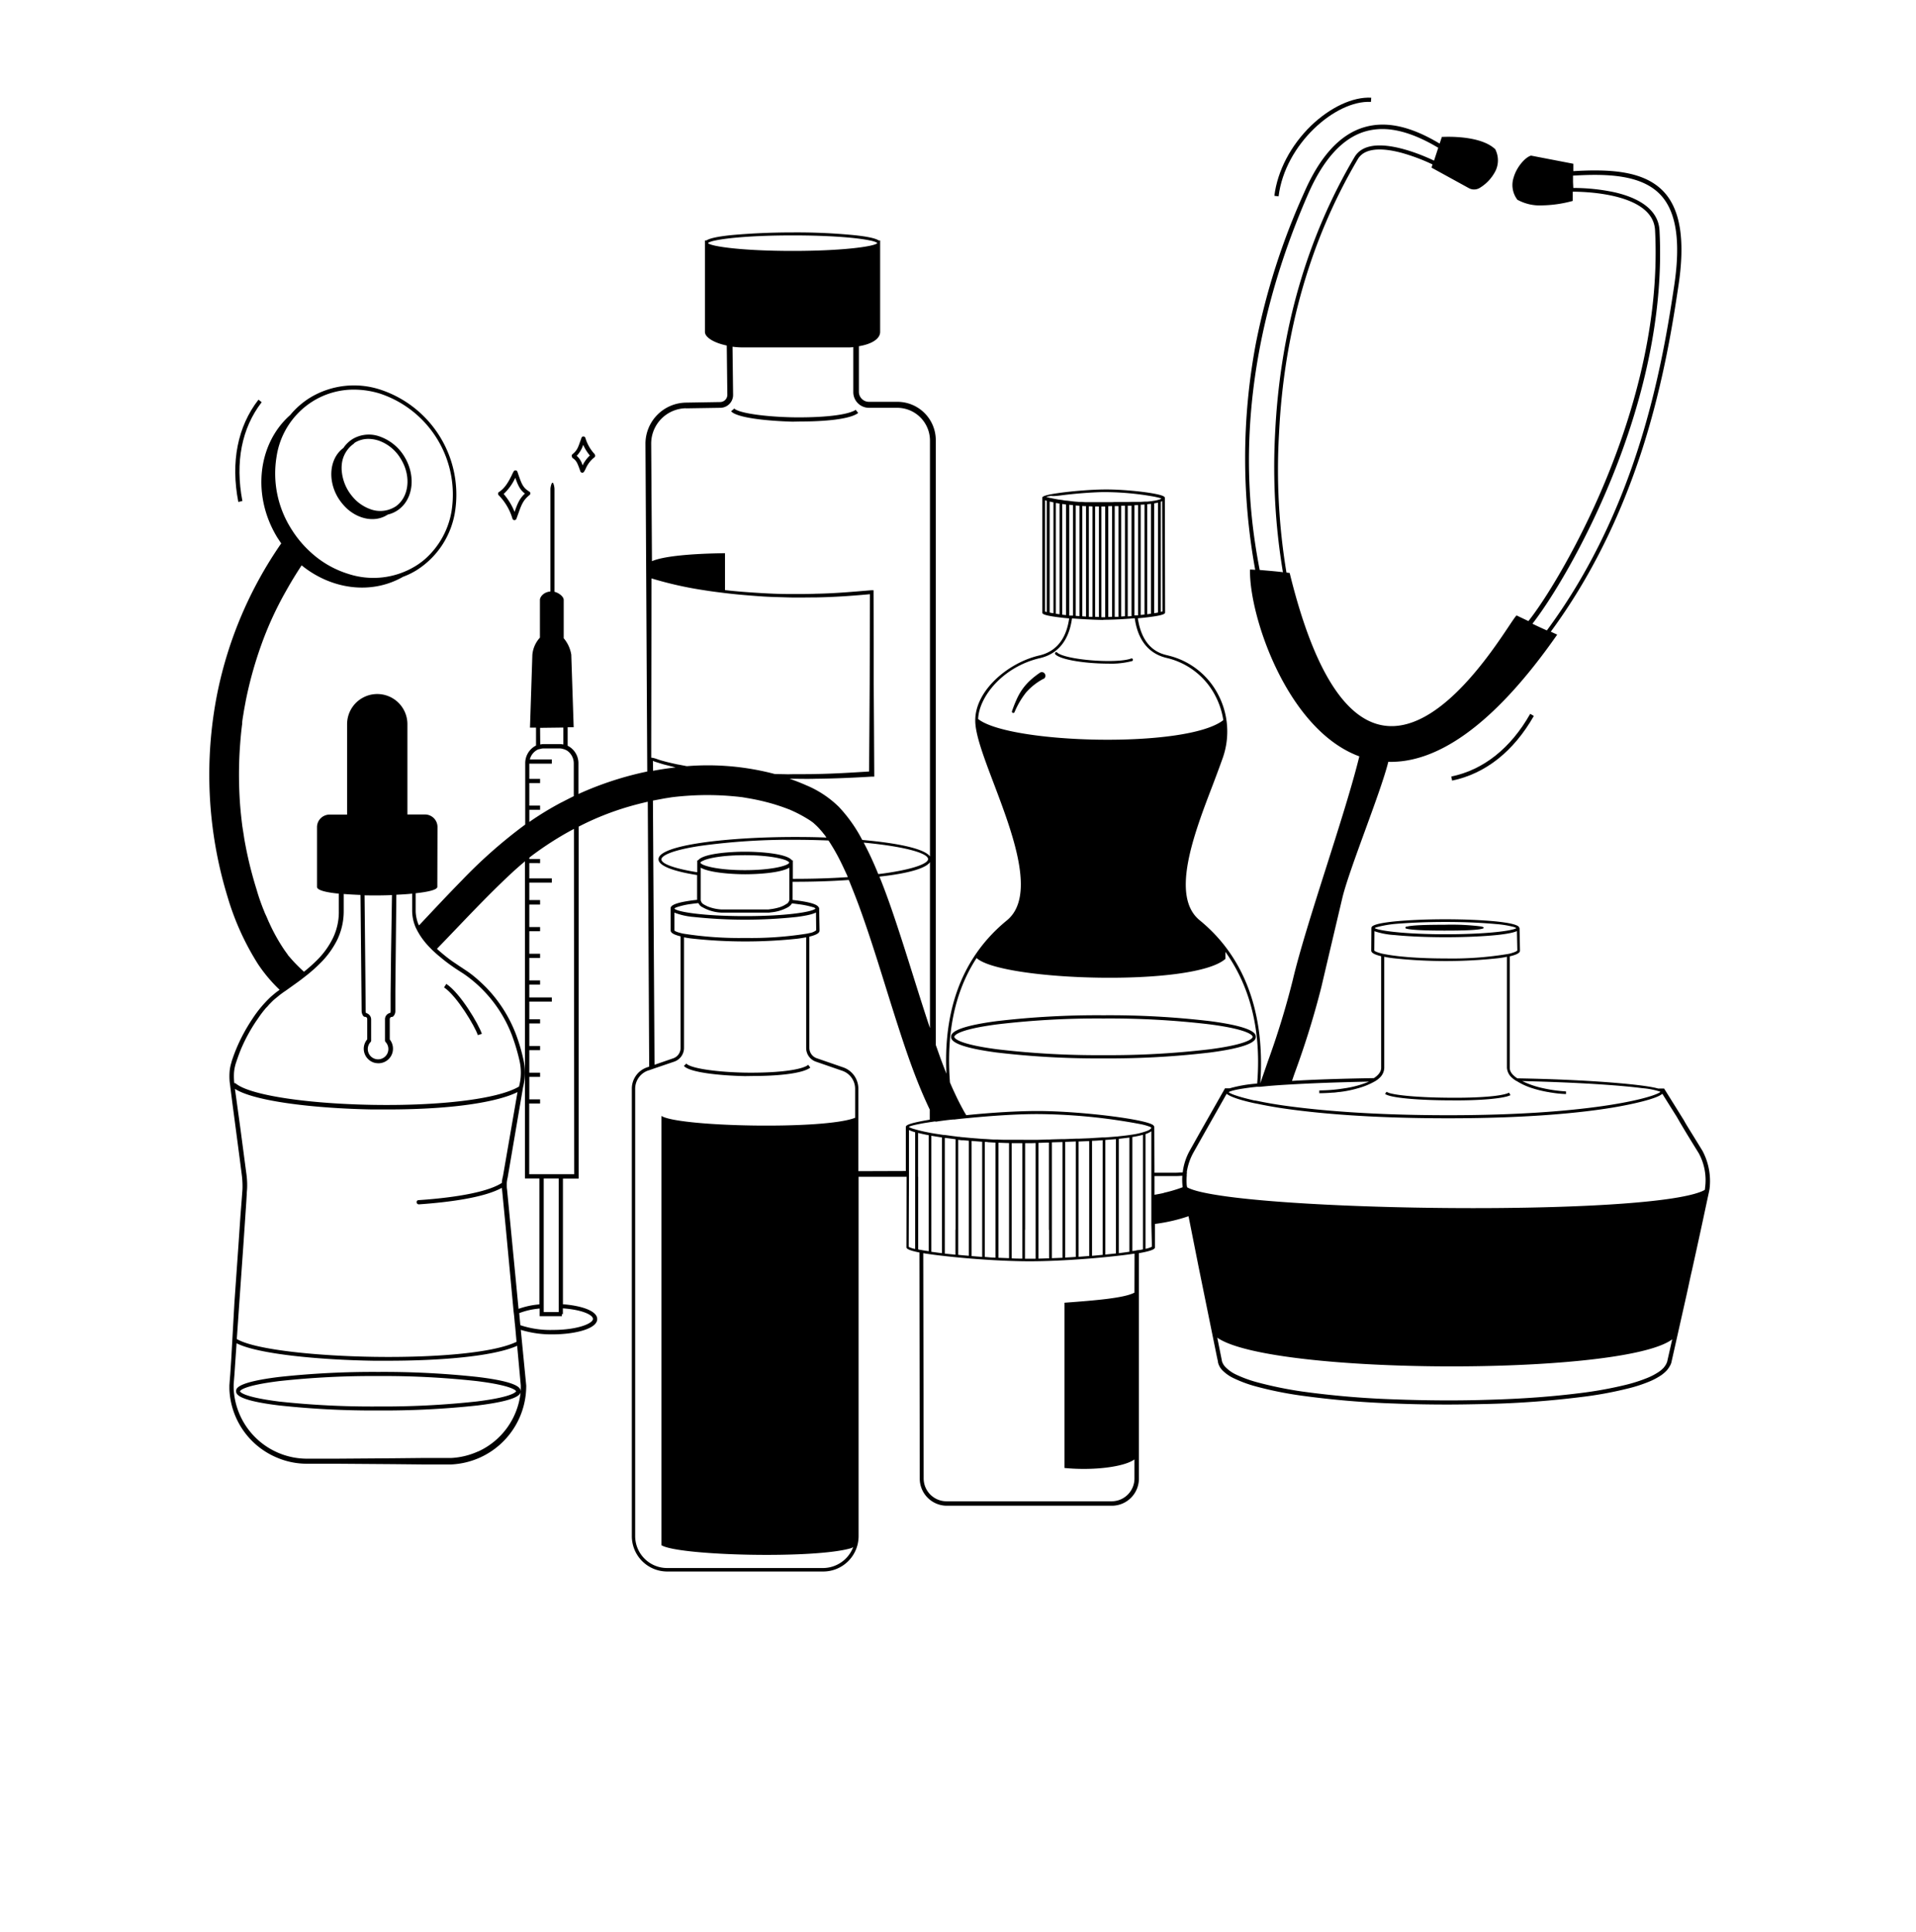 <svg xmlns="http://www.w3.org/2000/svg" id="Layer_1" data-name="Layer 1" viewBox="0 0 596 601"><path d="M249.05,131.12c7.41,0,15.37-.69,17.9-2.65l-.79-1a2.41,2.41,0,0,1-.87.48c-3,1.31-10.14,2-18.76,1.87-8.05-.17-15.15-1.13-17.46-2.3a1.74,1.74,0,0,1-.65-.44l-1,.87c1.92,2.09,11.45,3,19.07,3.22Z"></path><path d="M328.28,203a.42.42,0,0,0,.05.61c2,1.79,10,2.83,16.41,2.83a25.88,25.88,0,0,0,7.36-.78.41.41,0,0,0,.3-.52.41.41,0,0,0-.52-.31c-.05,0-.05,0-.09.05-4.74,1.65-20.37.39-22.94-1.88A.34.34,0,0,0,328.28,203Z"></path><path d="M343.26,315.83A266,266,0,0,0,310,317.66c-14.14,1.87-14.14,4.13-14.14,4.87s0,3,14.14,4.88a266,266,0,0,0,33.22,1.83,266.09,266.09,0,0,0,33.22-1.83c14.19-1.87,14.19-4.14,14.19-4.88s0-3-14.19-4.87A266.09,266.09,0,0,0,343.26,315.83Zm46.41,6.7c0,.22-.4,2.18-13.33,3.88a265.49,265.49,0,0,1-33.08,1.83,265.78,265.78,0,0,1-33.09-1.83c-12.92-1.7-13.32-3.66-13.32-3.88s.4-2.17,13.32-3.87a263.86,263.86,0,0,1,33.09-1.83,263.57,263.57,0,0,1,33.08,1.83C389.27,320.36,389.67,322.32,389.67,322.53Z"></path><path d="M323.5,209.26a26.33,26.33,0,0,0-3,2.35,17.71,17.71,0,0,0-2.53,2.88,18.37,18.37,0,0,0-1.83,3.31c-.52,1.13-.95,2.3-1.35,3.44a.44.44,0,0,0,.22.52.44.44,0,0,0,.57-.22,26.3,26.3,0,0,1,3.61-6.14,19,19,0,0,1,5.44-4.26l.09,0a1.12,1.12,0,0,0,.26-1.57A1.07,1.07,0,0,0,323.5,209.26Z"></path><path d="M256.37,259.59c-.22-.26-.52-.66,0,0Z"></path><path d="M253.06,256.1l-.17-.13-.27-.21A2.5,2.5,0,0,0,253.06,256.1Z"></path><path d="M529.58,358c-1.26-2.05-2.53-4.13-3.75-6.09-.69-1.14-1.39-2.22-2-3.36l-2.92-4.7-3.26-5.22h-1.83c-2-.57-6.4-1.26-16.15-2-7.75-.57-17.24-1-27.69-1.18-1.61-1.08-2.35-2.13-2.35-3.26V297.5c3.18-.74,3.18-1.48,3.18-1.82l-.13-6.75a.51.51,0,0,0-.09-.35c-.13-.48-.91-1.26-7-1.92-4.27-.43-9.93-.69-16-.69s-11.71.26-16,.69c-7,.74-7,1.66-7,2.09v.13l-.05,6.75c0,.35,0,1.09,3.09,1.83v34.7c0,1.56-1.43,2.69-2.26,3.22-9.88.17-18.46.43-25.47.87.35-1.05.7-2.09,1.09-3.14A266,266,0,0,0,411,307.17q3.25-13.85,6.53-27.73c2.08-8.88,12-33,14.32-42.45,14.23.4,31.82-9.88,52.54-39.57l-2-.91c12-16.28,21.59-35.39,28.52-56.94,6.7-20.9,9.62-40.23,11.18-50.59,2.14-14.06.66-23.63-4.44-29.21-6.22-6.79-17.19-7.18-28.25-6.53l0-2.3-13.14-2.53-.18.05c-1.74.61-4.31,3.52-5.22,6.7a7.5,7.5,0,0,0,1.17,7l.09.08.09,0a14.33,14.33,0,0,0,7.4,1.65,38.21,38.21,0,0,0,9.14-1.26l.48-.13,0-2.87c3.62,0,25,.43,25.6,12,1.66,31.56-8.49,62.25-17.33,82.4-8.05,18.38-17.23,33.13-22.07,39.18-1.69-.82-3.13-1.48-3.61-1.74-1.35-.78-46.32,86.07-70.65-13.23l-1-.13A195.2,195.2,0,0,1,397.85,135c1.52-31.74,9.79-60.51,24.55-85.54,2.4-4,8.88-3.22,13.89-1.83a60.14,60.14,0,0,1,9.31,3.52l-.3,1,11.58,6.36a3.4,3.4,0,0,0,3.31,0,13,13,0,0,0,4.61-4.62,7.54,7.54,0,0,0,.39-7.31l0-.09-.09-.08c-4.66-4.44-15.67-3.83-16.15-3.83l-.43,0-.7,2.09c-9-5.4-16.63-7.1-23.46-5.09-7.45,2.17-13.72,9-18.64,20.24A215,215,0,0,0,390.62,107a193.55,193.55,0,0,0-.17,70.26c-1-.08-1.61-.08-1.61-.08-.35,14.23,11.49,49.84,34,58.11-4.53,18.55-16.46,51.63-20.68,69.48a255.26,255.26,0,0,1-7.75,25.34c-.78,2.3-1.61,4.61-2.39,6.92h0a80.27,80.27,0,0,0-.26-15.11c-1.79-15-8-27-18.59-35.65-9.1-7.44-1.88-26.56,4-41.88,1.17-3.09,2.26-6,3.22-8.71a24.76,24.76,0,0,0-1.52-19.72,23.68,23.68,0,0,0-15-11.92l-.7-.18c-2-.48-7.79-1.78-9.23-11.53l1.48-.13c7-.74,7-1.31,7-1.75l-.08-35.52a.39.39,0,0,0-.18-.39,0,0,0,0,0,0,0c-1.05-1.09-12.1-2.4-19.11-2.27-3.44.05-8,.39-12,.87-5.26.66-6.48,1.14-6.74,1.48a.35.35,0,0,0-.09.35v35.52c0,.44,0,1,6.92,1.75l1.44.13c-.61,4.44-2.66,10-9.28,11.53-9.66,2.22-20,10.89-19.93,20.29,0,4.31,2.65,11.36,5.74,19.5,5.92,15.63,13.28,35.09,4.1,42.62-17.42,14.23-19.46,34.17-18.81,47.71l-.13-.35c-1.05-2.61-2-5.22-2.92-7.88-.08-.21-.17-.48-.26-.69V137A11.94,11.94,0,0,0,279.09,125H270.3a3.12,3.12,0,0,1-3.13-3.14V107.7c4-.65,6.61-2.3,6.61-4.44V74.79h-.48c-.74-.52-2.7-1.13-7.75-1.65a185.27,185.27,0,0,0-19-.83c-6.35,0-12.66.26-19,.83-5.09.52-7,1.13-7.79,1.65h-.48v28.47c0,1.61,2.61,3.35,6.79,4.23l.18,15.32a2.26,2.26,0,0,1-2.22,2.26l-10.75.18A12.79,12.79,0,0,0,200.78,138l.56,102a102.49,102.49,0,0,0-21.41,7v-9.58a6.1,6.1,0,0,0-3.36-5.44v-5.75l1.88,0-.74-22.42v-.13a10.54,10.54,0,0,0-2.36-5.14V186.63c0-1-1.43-2.18-2.87-2.53V152.15c0-.7-.3-2-.61-2s-.65,1.39-.65,2V184c-2.26.21-3.27,1.78-3.27,2.61v11.75a9.1,9.1,0,0,0-2.35,5.31l-.74,22.68,1.88,0v5.57a6.13,6.13,0,0,0-3.36,5.44V256.5a153.22,153.22,0,0,0-19.63,17.28c-4.57,4.66-9,9.4-13.41,14.1l-.26-.52a11.91,11.91,0,0,1-.78-3.87v-5.62c4-.43,6.74-1.09,6.74-2,0-2.31.05-18.59.05-18.59a3.9,3.9,0,0,0-3.92-3.91h-5.44V225.28a9.38,9.38,0,0,0-18.76,0v28.13h-5.44a3.9,3.9,0,0,0-3.92,3.91s0,15.68,0,18.59c0,1,2.74,1.7,6.79,2.09v5.36a18.73,18.73,0,0,1-1.83,8.44,25.36,25.36,0,0,1-5.13,7.05,48.87,48.87,0,0,1-3.88,3.44,47.67,47.67,0,0,1-4.39-4.48c-.18-.22-.4-.44-.57-.65l0-.05c-.4-.56-.79-1.09-1.18-1.65a57,57,0,0,1-4.66-8.36c-.39-.78-.69-1.65-1.09-2.44a4.21,4.21,0,0,0-.26-.56c-.17-.48-.39-1-.56-1.4-.74-1.91-1.44-3.87-2-5.87a122.56,122.56,0,0,1-3.31-12.93c-.21-1.09-.43-2.22-.61-3.35-.08-.57-.17-1.14-.26-1.7l-.17-1.05a4.19,4.19,0,0,0-.09-.56c-.3-2.35-.56-4.7-.74-7.1a128.12,128.12,0,0,1-.13-16.28c.17-2.79.39-5.53.74-8.31a5.46,5.46,0,0,0,.09-.79c-.13,1.09,0-.26,0-.39.09-.65.18-1.35.31-2,.21-1.48.52-3,.78-4.44a122.55,122.55,0,0,1,4.79-17.24A105.58,105.58,0,0,1,89,183.8c1.48-2.66,3.13-5.36,4.83-7.93,9.23,7.49,21.63,9.23,31.52,3.57a23.66,23.66,0,0,0,4.13-2,26.34,26.34,0,0,0,12.06-18.24,34.4,34.4,0,0,0-23.25-38,26.35,26.35,0,0,0-21.72,2.44,25.25,25.25,0,0,0-6.31,5.48c-10.06,8.88-12,25-4,38.09.4.61.79,1.22,1.22,1.83a125.5,125.5,0,0,0-19.85,46.45A129.82,129.82,0,0,0,70.79,279a82.69,82.69,0,0,0,9.4,20.81,47.06,47.06,0,0,0,6.79,8.1l-.91.65c-.61.48-1.22,1-1.78,1.48a37.51,37.51,0,0,0-5.84,7,55.7,55.7,0,0,0-4.39,7.92c-.61,1.39-1.18,2.79-1.66,4.22-.13.35-.26.74-.35,1.09s-.22.74-.3,1.09a12.5,12.5,0,0,0-.35,2.31,19.77,19.77,0,0,0,0,2.3,9.26,9.26,0,0,0,.13,1.18l.13,1.09.56,4.44,1.18,8.92,1.17,8.88.57,4.44a29.22,29.22,0,0,1,.3,4.4c0,.74-.08,1.44-.13,2.22l-.17,2.26-.35,4.49-.61,9-1.26,17.94-1,17.85-.3,4.48-.18,2.27-.08,1.13c0,.39,0,.78,0,1.17a24.1,24.1,0,0,0,15.06,21.42,23.66,23.66,0,0,0,9,1.79l9,0,17.94.13,9,.09h7.88l1.18,0A24.46,24.46,0,0,0,163.69,431v0L162,413.69a32.38,32.38,0,0,0,9.93,1.4c6.7,0,13.84-1.66,13.84-4.75,0-2.61-5.05-4.18-10.66-4.61v-39.1H180V257.15a86.94,86.94,0,0,1,15.89-6.31c1.83-.53,3.7-1,5.61-1.44l.44,82.41-.65.22a7,7,0,0,0-4.75,6.61V477.86a11,11,0,0,0,11,11h48.54a11,11,0,0,0,11-11V366.07H282l-.05,21.85c0,.31,0,.92,4.05,1.7L286.1,460a8.44,8.44,0,0,0,8.4,8.4h51.37a8.41,8.41,0,0,0,8.4-8.4V389.84c5-.87,5-1.53,5-1.88l0-7.22a53.08,53.08,0,0,0,10.44-2.4L372.82,394l5.74,28.2.31,1.4a1.81,1.81,0,0,1,0,.22l.09.3a5.29,5.29,0,0,0,1.31,2.18,12.33,12.33,0,0,0,3.39,2.39,40,40,0,0,0,7.05,2.61,114,114,0,0,0,14.33,2.88,278.44,278.44,0,0,0,28.86,2.43c5.44.22,10.88.31,16.37.31,4.17,0,8.35-.09,12.53-.18a287.4,287.4,0,0,0,28.86-2.13A115.78,115.78,0,0,0,506.11,432a45.4,45.4,0,0,0,7.14-2.31,21.08,21.08,0,0,0,3.53-1.91,11.35,11.35,0,0,0,1.7-1.48,8.74,8.74,0,0,0,.74-1c.08-.13.17-.31.26-.44l.09-.17a5.26,5.26,0,0,0,.3-.7l-.61-.21.61.21,4.88-21.72c.52-2.35,1-4.74,1.56-7.1,1.05-4.78,2.14-9.7,3.18-14.54l1.74-8.14.35-1.61a10.06,10.06,0,0,0,.22-1.22A20,20,0,0,0,529.58,358ZM516.21,71.66c-.3-5.75-5.22-9.88-14.19-11.89a61.51,61.51,0,0,0-12.62-1.3l-.09-1.83v-2c10.75-.65,21.46-.3,27.34,6.1,4.83,5.27,6.18,14.49,4.13,28.16-1.56,10.36-4.48,29.61-11.14,50.41-6.88,21.51-16.46,40.58-28.47,56.81-1.35-.61-3-1.35-4.48-2.09C487.61,180.05,519.09,126.16,516.21,71.66ZM406.9,60.38c4.75-10.88,10.76-17.45,17.81-19.5a19.44,19.44,0,0,1,5.27-.74c5.18,0,11,2,17.41,5.83l-1.31,4c-5.05-2.4-20.24-8.66-24.72-1.13C406.47,74.05,398.15,103,396.63,135A198.9,198.9,0,0,0,399.07,178c-2.83-.35-5.4-.52-7.23-.7C388.4,159.25,382.09,117.19,406.9,60.38ZM97.48,124.72a24.06,24.06,0,0,1,12.66-3.52,27.69,27.69,0,0,1,8,1.22,33.1,33.1,0,0,1,22.34,36.48,25.51,25.51,0,0,1-8.36,15.1,22.36,22.36,0,0,1-3.09,2.22,25.1,25.1,0,0,1-20.68,2.31,30.61,30.61,0,0,1-11.62-6.66,33.57,33.57,0,0,1-6-7.14,1.69,1.69,0,0,1-.22-.35,32.19,32.19,0,0,1-4.48-22.33A24.56,24.56,0,0,1,97.48,124.72Zm81.14,240.56h-14v-22H168V342h-3.35v-7H168v-1.31h-3.35v-7H168v-1.31h-3.35v-7H168v-1.31h-3.35v-5.48h7v-1.31h-7v-4H168V305h-3.35v-7H168v-1.31h-3.35v-7H168v-1.3h-3.35v-7H168V280h-3.35v-5.44h7v-1.3h-7v-4.75H168v-1.3h-3.35v-.4l.47-.39a101.09,101.09,0,0,1,9.54-6.4c1.3-.78,2.61-1.48,3.87-2.17Zm5.83,45c0,1.43-4.79,3.44-12.53,3.44a29.49,29.49,0,0,1-10.06-1.48l-.35-3.75a22.83,22.83,0,0,1,6.36-1.43v2.39h6.92v-.65h.3V407C181,407.42,184.45,409,184.45,410.3Zm-23.77,7.14-.39.17c-15.15,6.88-73.09,5.31-85.71-.57a10,10,0,0,1-.92-.47l.79-11.41,1.26-17.89.61-9,.3-4.48.13-2.22c0-.74.13-1.53.13-2.27a26.06,26.06,0,0,0-.3-4.57L76,360.32l-1.17-8.88-1.22-8.88-.53-3.83c6.27,4,25.47,6.09,42.62,6.4,1.66,0,3.27,0,4.83,0,21.86,0,34.83-2.61,40.45-5.4l-4.53,26.17a10.74,10.74,0,0,0-.35,2.09c-4,2.61-13.19,4.48-25.9,5.35a.6.6,0,0,0-.61.65.71.71,0,0,0,.7.66h0c8.79-.61,20.15-2,25.81-5.14a3.71,3.71,0,0,0,.09.7l.39,4.05.79,8.14,1.52,16.23.87,9.32.09.74.09.78.17,1.87.09.83.08.79Zm-12.05,34.13a23,23,0,0,1-8.32,2l-1.09,0h-7.83l-9,.09-17.94.13-9,0a22.85,22.85,0,0,1-22.77-21.94c0-.35,0-.69,0-1.09l.08-1.13.18-2.22.3-4.48.35-5.05c6.62,3.39,25.9,5.18,42.66,5.44,1.48,0,3,0,4.48,0,15.37,0,32.48-1.22,40.14-4.65L162,431c0,.66,0,1.27-.08,1.88v-.09c0-.78,0-2.83-13.32-4.44a271.32,271.32,0,0,0-30.91-1.57,271.06,271.06,0,0,0-30.91,1.57C73.45,430,73.45,432,73.45,432.76s0,2.83,13.36,4.44a271.06,271.06,0,0,0,30.91,1.57,271.32,271.32,0,0,0,30.91-1.57c12-1.48,13.19-3.27,13.32-4.18a22.77,22.77,0,0,1-13.19,18.5Zm11.92-18.77s-.34,1.7-12.18,3.18a268,268,0,0,1-30.74,1.57A268.74,268.74,0,0,1,86.85,436C75,434.5,74.66,432.85,74.66,432.8s.35-1.69,12.19-3.17a266.23,266.23,0,0,1,30.74-1.57,265.42,265.42,0,0,1,30.73,1.57C160.21,431.11,160.55,432.8,160.55,432.8ZM72.88,336.94a9.83,9.83,0,0,1-.09-1.08,19.82,19.82,0,0,1,0-2.18,13,13,0,0,1,.35-2.13,10.42,10.42,0,0,1,.31-1.05c.13-.35.21-.69.34-1,.48-1.4,1-2.79,1.61-4.14a52.29,52.29,0,0,1,4.31-7.75c.44-.61.83-1.22,1.27-1.83s.87-1.17,1.35-1.74a6.37,6.37,0,0,1,.74-.82c.26-.27.48-.57.74-.83.52-.52,1-1.05,1.56-1.52s1.14-.92,1.7-1.4l1.13-.83.7-.47,3.66-2.62c1.08-.78,2.13-1.61,3.17-2.43a46.33,46.33,0,0,0,3.79-3.4,27.35,27.35,0,0,0,5.4-7.4,20.58,20.58,0,0,0,2-9v-5.22c1.61.13,3.39.22,5.22.3l.26,26.69.09,9.45a2.64,2.64,0,0,0,.22,1,1.92,1.92,0,0,0,.39.61.65.65,0,0,0,.48.17.66.66,0,0,1,.65.65v6.36a4.49,4.49,0,0,0,.52,6.35,4.22,4.22,0,0,0,2.09,1,6.54,6.54,0,0,0,.88.08,4.51,4.51,0,0,0,4.52-4.48,4.56,4.56,0,0,0-1-2.92V317a.67.67,0,0,1,.65-.66.67.67,0,0,0,.39-.13,2.31,2.31,0,0,0,.7-1.69l0-6.36.13-12.71.18-17.11c1.74-.09,3.39-.17,4.92-.35v5.49a13.47,13.47,0,0,0,.82,4.35,9,9,0,0,0,.48,1.09,21.38,21.38,0,0,0,1.61,2.74,24.83,24.83,0,0,0,2.79,3.31c.39.43.83.83,1.26,1.22.61.56,1.26,1.13,1.92,1.65,1.08.92,2.22,1.79,3.39,2.61.57.4,1.18.83,1.74,1.18l.87.57.88.56a36,36,0,0,1,3.3,2.48,36.9,36.9,0,0,1,3.05,2.83,40.83,40.83,0,0,1,8.88,13.85,62.18,62.18,0,0,1,2.39,8,16.69,16.69,0,0,1-.12,8V338l-.31.17c-6.53,3.7-24,5.88-45.23,5.53-20.29-.35-37.26-2.92-42.14-6.31a3.59,3.59,0,0,1-.61-.48l-.09.08Zm48.76-40.13-.14,12.53,0,5.23a2.34,2.34,0,0,1-.08.52,2,2,0,0,0-1.66,2v6.62a.82.82,0,0,0,.17.43,3.2,3.2,0,1,1-4.65,0,.55.55,0,0,0,.17-.43v-6.58a2.06,2.06,0,0,0-1.61-2s0,0,0-.08a1.38,1.38,0,0,1-.09-.44l-.09-10.45-.26-25.64c2.79.05,5.75.05,8.53-.08ZM173.79,405.6v2.56h-4.66V366.59h4.66Zm.87-156a97.23,97.23,0,0,0-10,6.09v-3.78H168v-1.31h-3.35v-7H168v-1.3h-3.35v-4.75h7v-1.31h-6.83a4.63,4.63,0,0,1,2.53-3.09A3.79,3.79,0,0,1,168,233a3.4,3.4,0,0,1,1.17-.18H174a3.4,3.4,0,0,1,1.17.18,3.79,3.79,0,0,1,.65.21,5.27,5.27,0,0,1,.66.35,4.79,4.79,0,0,1,2,3.92v10.19C177.27,248.27,176,248.92,174.66,249.62ZM168,226.42l7.23-.09v5.27a5.27,5.27,0,0,0-1.18-.13h-4.83a5.18,5.18,0,0,0-1.17.13Zm-8.66,45c1-.95,2.09-1.87,3.13-2.78l.83-.7v98.65h4.48v39.18a25.15,25.15,0,0,0-6.48,1.39l-.83-8.71-1.57-16.24-.78-8.14-.39-4a6.87,6.87,0,0,1-.09-1v-1a8.7,8.7,0,0,1,.31-1.87v-.09l4.74-27.82a18.24,18.24,0,0,0,.13-8.66,57.45,57.45,0,0,0-2.44-8.18,42.73,42.73,0,0,0-9.22-14.33c-1-1-2-1.95-3.14-2.91a31.07,31.07,0,0,0-3.44-2.57l-.91-.61-.87-.57c-.57-.39-1.14-.78-1.74-1.17-1.14-.78-2.27-1.66-3.31-2.53-.61-.52-1.22-1-1.83-1.61C143.62,287.23,151.15,279,159.38,271.38Zm363.28,77.8,2,3.35c1.22,2,2.48,4.05,3.75,6.09a17.44,17.44,0,0,1,2,10.93c0,.17,0,.35-.09.57l-.48.26c-15.32,7.14-112.71,6.66-148.49,1.74-5.92-.83-10.19-1.74-12.06-2.83a1.83,1.83,0,0,0-.09-.52l0,0a18.7,18.7,0,0,1,0-3.18h0a2,2,0,0,1,0-.48,1.67,1.67,0,0,0,.05-.48h-.05a17.91,17.91,0,0,1,2.05-6.09l3.53-6.27,6.83-12.06c1.05.92,4.31,2,8.36,2.88l.39.08.48.09.48.09c2,.43,4.18.82,6.31,1.17l1.44.22c9.79,1.44,26.33,3.09,51.45,3.09,25.47,0,41.84-1.78,51.07-3.31,5.26-.87,13.8-2.65,15.54-4.31l2.65,4.23,1.83,2.91ZM358.32,387.83a7.68,7.68,0,0,1-2,.66v-35.7a7.16,7.16,0,0,0,1.83-.87l0,12.93v1l0,6,0,9.06ZM330.85,154c3.57-.44,8.23-.83,12.15-.92a89,89,0,0,1,13.54,1c1.35.22,2.52.39,3.35.61a9,9,0,0,1,1.39.39,1.59,1.59,0,0,1-.22.13l-.26.13a9.44,9.44,0,0,1-1.82.44l-.88.13-1.17.13-.57,0-.3,0-1.18.08-.87,0-1.17,0-.87,0-1.18.05-.87,0-1.18,0-.87,0-1.17,0-.87.05h-.18l-1,0-.87,0h-5.27l-.87,0-1.17-.09-.87,0-1.18-.09-.87-.09-1-.13-.74-.08c-.44,0-.87-.09-1.31-.18l-.87-.13c-.39,0-.78-.13-1.17-.17l-.88-.18c-.61-.13-1.17-.21-1.56-.34l-.48-.13-.09-.05c.48-.13,1-.22,1.44-.3C327.89,154.41,329.29,154.2,330.85,154Zm-2.43,2.48c.34,0,.73.13,1.17.17v34.44a11.82,11.82,0,0,1-1.17-.18Zm2,.3c.39.05.78.09,1.18.18v34.39l-1.18-.13Zm12.19.79h1.18V192h-1.18Zm15.41-.83v34.17l-1.17.18V156.85Zm-2,.22v34.21l-1.18.14V157A10.14,10.14,0,0,0,356,156.94Zm-2,.17v34.31h-.22l-.52,0-.39,0V157.16Zm-3.22.18,1.18,0v34.35l-1.18.09Zm-.87,0v34.39l-1.18.08V157.33Zm-3.18.13,1.18,0v34.44l-1.18,0Zm-1,0h.17v34.43l-1.17.05V157.46Zm-3.92,30v4.49l-1.18-.05V157.55h1.18Zm-2-29.9v34.34l-1.13,0V157.5A8.18,8.18,0,0,1,339.73,157.55Zm-2-.09v34.35l-1.17-.09v-34.3C337,157.42,337.34,157.46,337.73,157.46Zm-2.05-.13v34.35l-1.17-.09V157.24C335,157.29,335.34,157.29,335.68,157.33Zm-3.17-.3,1.17.13V191.5h-.08l-.48,0-.48,0h-.13Zm-6.1-1,1.18.26v34.48a8.59,8.59,0,0,1-1.18-.22Zm33.7,34.52c-.35.09-.74.13-1.18.22V156.59c.44-.09.83-.13,1.18-.22Zm.87-34.48c.17,0,.3-.13.43-.17l.09,34.3a2.11,2.11,0,0,1-.52.17Zm-36-.43a5,5,0,0,1,.52.17v34.61a2.68,2.68,0,0,1-.52-.18Zm18.15,37.17c2.75,0,6.31-.17,9.75-.48.66,4.7,2.83,10.71,10,12.37l.69.17A22.89,22.89,0,0,1,378,216.36a24.32,24.32,0,0,1,2.53,7.66c-11.37,8.93-66.52,7.4-76.27-.35.3-7.14,7.92-16.32,19.2-18.93,7.18-1.66,9.36-7.67,10-12.37C336.86,192.63,340.39,192.81,343.17,192.85ZM417.92,338.6a48.61,48.61,0,0,1-7.53.61v.87c.17,0,1.82,0,4.13-.18.65,0,1.35-.13,2.09-.21h.13a33.81,33.81,0,0,0,5.44-1.09,23,23,0,0,0,5.58-2.26l0,0c.17-.09.39-.26.65-.43a4.11,4.11,0,0,0,.53-.44,4.44,4.44,0,0,0,1.65-3.22V297.63a28.66,28.66,0,0,0,3.05.48,151.26,151.26,0,0,0,32.12,0,27.83,27.83,0,0,0,3-.48v34.53a4.51,4.51,0,0,0,1.75,3.26,4.3,4.3,0,0,0,.56.44c.17.13.44.3.57.39l.08,0a20.55,20.55,0,0,0,4.92,2.27,37.06,37.06,0,0,0,4.27,1.08c.43.09.83.13,1.22.22l.61.09a35.28,35.28,0,0,0,4.39.43v-.82a44.46,44.46,0,0,1-7.14-1,27.87,27.87,0,0,1-6.48-2.22c18,.43,30.64,1.34,37.44,2.22a23.27,23.27,0,0,1,5.48,1.08l.09.05c-.09,0-.13.13-.22.17-2.83,1.87-22.59,7.1-65.73,7.1-23.34,0-40.05-1.44-51.15-3-3.09-.44-5.75-.91-8-1.39l-.48-.09-.48-.09-.22,0c-4.35-1-6.87-1.83-7.79-2.4a1.2,1.2,0,0,1-.26-.21h0c.3-.18,1.26-.61,4.35-1.09,1.17-.18,2.61-.39,4.44-.57l.48,0,.26,0H392c2.52-.27,5.74-.53,9.75-.74,6-.35,13.84-.66,24.11-.87A32.15,32.15,0,0,1,417.92,338.6Zm9.57-42.92.05-6a23.52,23.52,0,0,0,6.14,1.18c4.26.43,9.92.69,16,.69s11.71-.26,16-.69c3.61-.39,5.35-.83,6.18-1.22l.13,6c-.09.26-.87.61-2.31,1l-.43.09-.44.08a105.86,105.86,0,0,1-19,1.35c-9.19,0-15.63-.65-19.11-1.35l-.44-.08-.43-.09C428.32,296.24,427.58,295.89,427.49,295.68Zm22.12-8.88c6.53,0,11.84.3,15.63.65a31.34,31.34,0,0,1,5.66.91,3.35,3.35,0,0,1,.78.35,1,1,0,0,1-.3.17c-1.83.79-9.67,1.75-21.73,1.75s-19.8-1-21.68-1.75a1.25,1.25,0,0,1-.35-.17,2,2,0,0,1,.7-.3,35.23,35.23,0,0,1,5.66-1C437.73,287.1,443,286.8,449.61,286.8Zm-58.55,50.28a42.11,42.11,0,0,0-8.58,1.48h-1.43l-7.41,13.05-3.52,6.27a18.22,18.22,0,0,0-2.22,6.84c-.7,0-1.39.09-2.13.09h-6.66l-.05-14.15a.58.58,0,0,0-.13-.39s-.09-.14-.13-.18c-1.78-1.87-22.72-4.48-36.13-4.48-6,0-14.15.48-22.12,1.3a4.47,4.47,0,0,0-.43-.74c-1.13-2-2.18-4.05-3.14-6.13-.52-1.09-1-2.18-1.48-3.31-.78-10.23-.39-25.43,8.28-38.7,7.83,7.14,67.51,9.05,77.4.26v-2.18C387.31,304.64,392.67,317.79,391.06,337.08ZM291.2,348.92c1.43-.22,3-.44,4.7-.61l.48-.05.47,0c1.35-.17,2.7-.31,4.14-.44,7.09-.69,15.06-1.26,21.68-1.26a178,178,0,0,1,32.13,3.14,18.69,18.69,0,0,1,2.56.69,2.91,2.91,0,0,1,.79.39.38.38,0,0,1-.09.18c-.17.3-.61.65-1.7,1a21.7,21.7,0,0,1-4.18,1l-.87.13c-.95.13-2,.26-3.3.39l-.62.09h-.26l-3.3.26-.88,0c-1.08.08-2.17.13-3.3.21l-.87.05-3.31.13-.87,0-3.31.13-.87,0-3.31.09-.87.05h-.83l-2.48.08-.87,0-1.48,0c-.61,0-1.22,0-1.83,0H313.7c-1.09,0-2.18,0-3.31-.08l-.87,0c-1.09,0-2.17-.13-3.26-.17l-.87-.05-3.31-.26-.87-.08-2.35-.22-.57-.09-.39,0-.22-.05-.65-.08c-1.13-.13-2.27-.31-3.31-.44l-.3,0-.57-.09-2-.3-1.31-.22-.43-.09-.44-.09a42.7,42.7,0,0,1-4.18-1,7.55,7.55,0,0,1-1.56-.57l-.26-.13a5.26,5.26,0,0,1,1-.39c.78-.22,1.87-.44,3.22-.7.65-.13,1.39-.22,2.14-.35l1.74-.26Zm-5.62,17.15V352.44c1,.22,2,.48,3.31.7v36.09l-1.66-.26c-.52-.09-.91-.18-1.3-.22l-.31-.09V366.07Zm65.73,16.5v6.83c-1,.13-2.13.31-3.3.44V354.27l3.3-.39Zm-4.18,0v7.35c-1.08.13-2.17.22-3.3.35V354.62l3.3-.26Zm-8.31,0v8.14l-3.31.26V355.1l3.31-.13Zm-4.18,0V391c-1.13.09-2.22.13-3.31.22v-36l3.31-.13Zm-8.31,0v8.88c-1.14,0-2.22.08-3.31.08v-36l2.48-.09h.78v27.17Zm-16.68,0v8.66c-1.09,0-2.22-.13-3.31-.22V355.23c.35,0,.7,0,1.05.09l2.26.13Zm-4.13,0V391l-3.31-.26V354.92l3.31.26Zm-8.32,0v7.75c-1.13-.14-2.26-.22-3.31-.35V354l.35,0,3,.39v28.13Zm-7.49,0V353.31c.44.09.87.13,1.31.22.65.09,1.31.22,2,.31v36c-1.18-.13-2.26-.3-3.31-.43Zm8.36,0v-28l.35.05.65.08.57,0,1.74.17v35.78c-1.09-.08-2.22-.17-3.31-.3Zm12.5,0V355.49c1.08,0,2.17.09,3.31.09V391.4l-3.31-.13Zm4.13,0V355.62H318v35.91c-1.05,0-2.18,0-3.31-.08v-8.88Zm4.18,0V355.62c.61,0,1.22,0,1.83,0l1.44-.05v36h-3.31v-9Zm8.32,0V355.36l3.31-.09v36l-3.31.13Zm12.49,0V354.88c1.13,0,2.22-.13,3.31-.17v35.65c-1.09.09-2.18.22-3.31.3Zm15.8,6.09a9.43,9.43,0,0,1-1.26.22c-.44,0-.83.13-1.31.22l-.69.08V353.7a30,30,0,0,0,3.31-.69v35.65Zm-72.74-22.59V351.53a13.67,13.67,0,0,0,1.92.69v36.31a7.27,7.27,0,0,1-2-.65ZM256,487.78h-48.5a9.94,9.94,0,0,1-9.92-9.92V338.64a6,6,0,0,1,4-5.61l.31-.09,1.74-.61,6.14-2.09a4.5,4.5,0,0,0,3-4.27V291.58a29.83,29.83,0,0,0,3,.44,153.07,153.07,0,0,0,32.17,0c1.09-.13,2.05-.31,2.83-.44V326a4.5,4.5,0,0,0,3.05,4.27l8.18,2.83a5.92,5.92,0,0,1,4,5.62v9c-9.49,3.78-54.81,2.83-60.25-.57V480.69c5.31,3.26,47.75,4.31,59,.91a2.61,2.61,0,0,0,.66-.35A10.09,10.09,0,0,1,256,487.78ZM245.53,273.39v6.48a1.15,1.15,0,0,1-.13.53,4.74,4.74,0,0,1-.35.52.63.63,0,0,1-.17.13l-.13.09-.87.52a10.16,10.16,0,0,1-1.22.52,16.25,16.25,0,0,1-3,.65l-.65.09H224.42a13.86,13.86,0,0,1-3.75-.74,6.66,6.66,0,0,1-1.17-.52,5.15,5.15,0,0,1-.83-.48l0,0a1.68,1.68,0,0,1-.57-.74,1.15,1.15,0,0,1-.13-.53v-10c2.66,1.57,9.66,2.05,13.8,2.05s11.1-.43,13.76-2.05v3.49Zm8.36,16a4.41,4.41,0,0,1-2.09.87l-.52.13-.53.09a110.53,110.53,0,0,1-18.93,1.3,111.58,111.58,0,0,1-19-1.3l-.52-.09-.52-.13c-1.18-.31-1.83-.57-2-.83l0-5.53a21.21,21.21,0,0,0,6,1.35,151.36,151.36,0,0,0,32,0c3.36-.43,5.14-.91,6.05-1.39Zm-.22-6.75a.65.65,0,0,1-.22.17c-1.61,1-9.44,2.18-21.72,2.18s-20.07-1.18-21.68-2.13a1.27,1.27,0,0,1-.26-.22,1.78,1.78,0,0,1,.78-.44,23.16,23.16,0,0,1,4.49-1c.65-.09,1.39-.18,2.17-.26.05,0,.05.08.09.17l.39.52c.13.13.26.22.39.35a.67.67,0,0,0,.31.17,12.93,12.93,0,0,0,6.05,1.75h14.76l.69-.09a13.26,13.26,0,0,0,5.23-1.61,2.89,2.89,0,0,0,.43-.31c.09-.08.18-.13.26-.21a4.11,4.11,0,0,0,.44-.53s0-.08.09-.13l2,.26a26.5,26.5,0,0,1,4.49.92A1.32,1.32,0,0,1,253.67,282.66Zm-34.74-15c1.83-.78,6.23-1.61,12.8-1.61s11,.87,12.8,1.61a3.9,3.9,0,0,1,.87.53.35.35,0,0,1,.09.17c0,.09-.09.22-.26.35-1.09.83-5.8,2-13.54,2s-12.45-1.17-13.54-2c-.18-.13-.26-.26-.26-.35a.21.21,0,0,1,.08-.17A3,3,0,0,1,218.93,267.68Zm27.69.74v-.74h-.26c-1.57-2.13-10-2.69-14.63-2.69s-13,.56-14.58,2.69h-.27v3.7c-7-1.13-11.14-2.61-11.14-4,0-1.14,3.14-2.83,11.93-4.18a203.76,203.76,0,0,1,29.6-1.92c3.66,0,7.14.09,10.45.22.17.3.39.57.56.87a61.51,61.51,0,0,1,3.23,5.75c.56,1.13,1.08,2.26,1.61,3.39.21.44.43.92.61,1.39-5.14.35-10.71.53-16.5.53h-.61Zm22.07-6.26c12.41,1.17,20,3.22,20,5.13,0,1.13-3.13,2.79-11.92,4.18-1.14.18-2.31.35-3.57.48C271.87,268.64,270.39,265.38,268.69,262.16Zm20.59,6v51.71c-3.09-9.23-5.88-18.54-8.88-27.81-2.09-6.45-4.27-13-6.84-19.33C281.79,271.82,287.89,270.25,289.28,268.21ZM222.37,74.84c3.74-.83,12.19-1.61,24.2-1.61S267,74,270.78,74.84a8.55,8.55,0,0,1,1.52.43,1.77,1.77,0,0,1,.61.35l-.09.09c-1.21,1-10.75,2.35-26.25,2.35s-25-1.35-26.25-2.35l-.08-.09a1.22,1.22,0,0,1,.61-.35A8.32,8.32,0,0,1,222.37,74.84Zm-9,52.19,10.75-.17a4,4,0,0,0,3.92-4l-.18-15a26.29,26.29,0,0,0,3.75.22h31.65c.74,0,1.48,0,2.17-.09v14a4.87,4.87,0,0,0,4.88,4.87h8.79A10.2,10.2,0,0,1,289.28,137V266.42c-1.7-2.44-10.23-4.18-21.07-5.13A46,46,0,0,0,260.94,251a32.14,32.14,0,0,0-10.23-6.75c-1.66-.74-3.35-1.39-5.09-2,2.7,0,5.44.09,8.14,0,5.79-.05,11.62-.31,17.41-.66l.78,0v-.78l-.08-14.15-.09-14.15,0-12.14-.05-16.15v-.61l-.61,0c-5.74.48-11.53,1-17.28,1.09-2.87.13-5.79.09-8.66.09s-5.79-.14-8.66-.31c-3.66-.22-7.32-.48-11-.91V172.09c-10.14.13-19,.87-22.72,2.48L202.56,138A11,11,0,0,1,213.36,127Zm-10.8,108.66v-4.36l.09-51.41.13.05a115.52,115.52,0,0,0,16.32,3.65c2.14.35,4.27.61,6.4.87,3.62.44,7.27.74,10.93,1,2.87.22,5.79.26,8.71.35s5.79,0,8.7,0c5.62-.09,11.19-.48,16.76-1l-.08,27.69-.09,14.14L270.34,240c-5.53.35-11,.69-16.54.78-2.87.09-5.79,0-8.66.09-1.4-.05-2.79-.05-4.14-.09a81.46,81.46,0,0,0-27.34-2.44c-1-.17-1.95-.39-3-.56-1.39-.31-2.83-.61-4.18-1-.69-.17-1.39-.39-2-.61L204,236l-.44-.13-.39-.09A2.85,2.85,0,0,0,202.56,235.69Zm.53,1c.17.09.34.13.52.22l.52.17,2.09.65c1.3.35,2.61.66,3.92,1q-3.52.39-7,1.05Zm0,12.36,3.44-.65c.74-.13,1.43-.22,2.17-.35l.66-.09,1.17-.13q2.55-.26,5.1-.39a89.68,89.68,0,0,1,9.7.05c1.4.08,2.79.21,4.14.34l1.09.13h.13l2.35.4a68.91,68.91,0,0,1,7.92,1.87c1.09.35,2.18.69,3.22,1.09.53.17,1,.39,1.53.56l.08.05.88.39a42.24,42.24,0,0,1,5.44,3l.52.39c-.09-.08-.09-.13.17.09l.09.09a1.92,1.92,0,0,1,.17.13h0l.17.17a19.33,19.33,0,0,1,1.92,1.92c.31.35.65.74.91,1.09.14.17.27.34.44.52l-.13-.18.09.13.61.88c-3.27-.14-6.58-.18-9.84-.18-20.55,0-42.4,2.44-42.4,6.92,0,2.09,4.79,3.79,12,4.92v7.71l-1.17.13c-5.71.74-6.88,1.61-7.06,2.35,0,.09,0,.13,0,.22v0l0,6.75c0,.61.44,1.26,3.09,1.91V326a3.38,3.38,0,0,1-2.31,3.23l-5.79,2ZM267,364.33V338.64a7,7,0,0,0-4.74-6.61l-8.19-2.83a3.43,3.43,0,0,1-2.31-3.23v-34.6c2.7-.66,3.18-1.31,3.18-1.92l-.13-6.75a.51.51,0,0,0-.17-.48c-.35-.69-1.83-1.48-7-2.13l-1.09-.13V274.3h.61c5.66,0,11.45-.17,16.85-.56v0l.17.35.09.21c1,2.49,2,5,2.92,7.49,4.13,11.28,7.49,22.77,11.14,34.22,3.14,9.84,6.4,19.81,10.89,29.17v3.13c-6,1-7.1,1.61-7.36,2a.53.53,0,0,0-.09.3v13.67Zm85.89,37.78c-3.09,1.66-11.67,2.4-21.77,3.14v51.41c8.75.87,18.46-.26,21.77-2.66v5.92a7.1,7.1,0,0,1-7.1,7.1H294.42a7.1,7.1,0,0,1-7.1-7.1l-.13-70.08c2,.34,4.7.69,8.4,1.08,8.27.88,17.72,1.44,24.73,1.44s16.58-.56,24.94-1.44c3.27-.34,5.75-.65,7.66-.95Zm9.14-31c-1,.22-2,.4-2.91.57v-5.83h6.66c.69,0,1.39-.05,2-.09a18.3,18.3,0,0,0,.09,3.39v.18A44.73,44.73,0,0,1,362,371.07Zm156.55,52.55c-.09.17-.14.39-.22.52l-.09.17a2.16,2.16,0,0,1-.17.31,8.44,8.44,0,0,1-.61.83,8.82,8.82,0,0,1-1.48,1.26,19.52,19.52,0,0,1-3.31,1.78,48.08,48.08,0,0,1-7,2.27,123,123,0,0,1-14.23,2.57c-8.62,1.08-17.72,1.78-28.73,2.08-9.58.31-19.29.22-28.82-.13a276.18,276.18,0,0,1-28.73-2.43A120.9,120.9,0,0,1,391.06,430a38.81,38.81,0,0,1-6.84-2.53,11.6,11.6,0,0,1-3-2.17,4.5,4.5,0,0,1-1.05-1.66l-.09-.3v-.09l-1.43-7.14c.13.09.3.22.43.3,17.72,11.19,122.16,11.58,140.18.83a9.64,9.64,0,0,0,.91-.61Z"></path><path d="M469.85,340.69l-.22-.39-.21-.4a5,5,0,0,1-1.05.4c-3.05.87-10.14,1.3-18.8,1.17-8.1-.09-15-.69-17.5-1.48l-.31-.13a1,1,0,0,1-.35-.17l-.08-.05-.05,0,0,0,0,.05-.14.17-.3.44c1.87,1.35,11.45,2,20.72,2C459.62,342.39,467.55,341.82,469.85,340.69Z"></path><path d="M437.46,288.88c1.57.44,6.14.61,11.84.61,5.93,0,10.5-.13,12-.65.3-.09.26-.39,0-.48s-.44-.13-.66-.17a74.29,74.29,0,0,0-11.27-.52c-5.57,0-9.93.13-11.67.56l-.22,0C437.07,288.41,437.07,288.8,437.46,288.88Z"></path><path d="M105.22,154.93a16.56,16.56,0,0,0,2.83,3.4c3.7,3.27,8.67,4.18,12.37,1.87l.22-.13a9.12,9.12,0,0,0,2.74-1.13c5.09-3.13,6.18-10.67,2.44-16.85a14.64,14.64,0,0,0-7.49-6.22,9.9,9.9,0,0,0-8.62.69,9.35,9.35,0,0,0-2.88,2.79c-3.09,2.26-4.35,6.44-3.52,10.71A14.58,14.58,0,0,0,105.22,154.93Zm4.88-17a1.27,1.27,0,0,0,.26-.22,8.1,8.1,0,0,1,4.27-1.18,10.4,10.4,0,0,1,3.26.57,13,13,0,0,1,6.79,5.66c3.31,5.35,2.57,11.84-1.56,14.76l-.44.26a8.81,8.81,0,0,1-7.49.61,13.13,13.13,0,0,1-4.52-2.79,15.89,15.89,0,0,1-2.31-2.87,14.16,14.16,0,0,1-2-5.7,11,11,0,0,1,0-2.92A8.86,8.86,0,0,1,110.1,138Z"></path><path d="M234.21,334.72c7.4,0,15.32-.69,17.85-2.61l-.65-.87a3.59,3.59,0,0,1-.7.44c-2.83,1.39-10.19,2.13-19,2-8.45-.18-15.54-1.18-17.72-2.44a1.38,1.38,0,0,1-.48-.39l-.78.74c1.87,2.09,11.4,3,19,3.17Z"></path><path d="M148.63,322l1.26-.39c-1-3-6.66-12.62-11.06-15.54l-.7,1.09C142.18,309.91,147.71,319.23,148.63,322Z"></path><path d="M426.45,31.7l.09-1.31c-5.75-.31-12.76,3-18.72,8.71-6.27,6.09-10.45,14-11.41,21.81l1.31.17C399.72,44.8,415.48,31.09,426.45,31.7Z"></path><path d="M451.44,241.56l.26,1.27c10.36-2.14,19.15-9.1,25.42-20.11l-1.13-.66C469.94,232.77,461.41,239.52,451.44,241.56Z"></path><path d="M75.4,155.85c-2.3-12.06-.21-22.68,6-30.73l-1-.79c-6.49,8.36-8.67,19.37-6.27,31.82Z"></path><path d="M159.42,161.38a.65.65,0,0,0,1.22,0c.22-.57.39-1.09.57-1.57,1-2.79,1.48-4.18,3.52-5.83a.64.64,0,0,0,.09-.92.92.92,0,0,0-.17-.13c-2-1.26-2.36-2.22-3.7-6.18a.63.63,0,0,0-.83-.39.77.77,0,0,0-.35.3c-.17.35-.39.7-.56,1.14-.83,1.65-2,4-4,5.26a.51.51,0,0,0-.26.48.58.58,0,0,0,.18.52A17.5,17.5,0,0,1,159.42,161.38Zm.87-12.76c.92,2.61,1.53,3.79,3,4.92-1.79,1.66-2.35,3.27-3.23,5.7a19.63,19.63,0,0,0-3.39-5.57A16.22,16.22,0,0,0,160.29,148.62Z"></path><path d="M178,142.4c1.31.87,1.57,1.48,2.53,4.22a.66.66,0,0,0,.56.44h.05a.68.68,0,0,0,.56-.35c.13-.22.26-.48.44-.79a9,9,0,0,1,2.7-3.61.64.64,0,0,0,.17-.91c0-.05,0-.05,0-.09a12.66,12.66,0,0,1-2.92-5.09.64.64,0,0,0-1.22,0c-.13.39-.26.78-.39,1.08-.66,1.92-1,2.88-2.4,4a.63.63,0,0,0-.08.91C177.92,142.31,178,142.4,178,142.4Zm3.4-4.05a13.77,13.77,0,0,0,2.09,3.35,10.05,10.05,0,0,0-2.27,3.09,6.05,6.05,0,0,0-1.83-3A8.4,8.4,0,0,0,181.41,138.35Z"></path></svg>